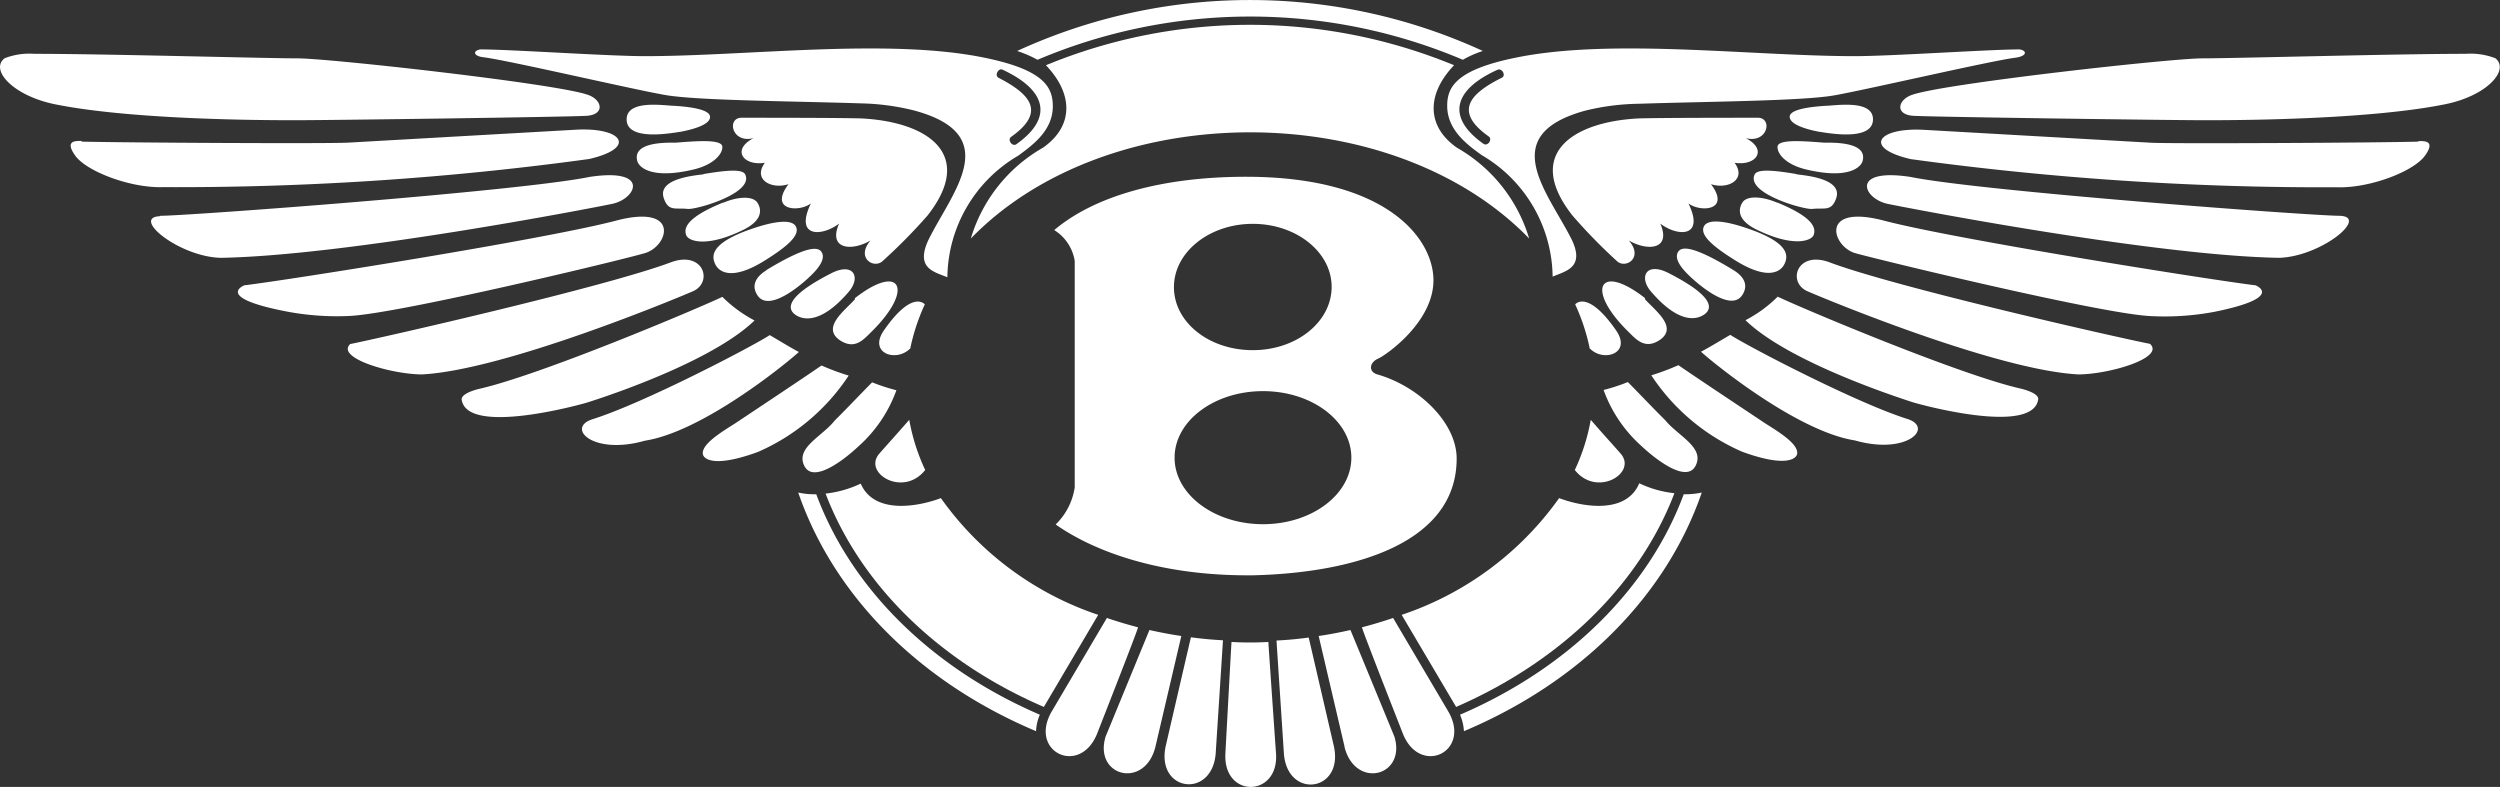 <svg xmlns="http://www.w3.org/2000/svg" viewBox="0 0 192.77 60.68">
    <rect x="0" y="0" width="192.77" height="60.68" fill="#333333" stroke="none"/>
    <defs>
        <style>.cls{fill:#fff;}</style>
    </defs>
    <g id="Réteg_2" data-name="Réteg 2">
        <g id="Réteg_1" data-name="Réteg 1">
            <path class="cls"
                  d="M66.37,37.29c1,2.33,4.25,1.84,6.18,1.12a24.36,24.36,0,0,0,12.13,9l-4.19,7.1C72.35,51,66.32,45.05,63.66,38.06a8.51,8.51,0,0,0,2.71-.77Z"/>
            <path class="cls"
                  d="M79.89,56.38c-9-3.79-15.6-10.44-18.34-18.4a5.85,5.85,0,0,0,1.39.13c2.68,7.24,8.87,13.4,17.24,17A3.46,3.46,0,0,0,79.89,56.38Zm4.7.21v0c-1.34,3.28-5.29,1.38-3.5-1.72l4.26-7.22q1.17.4,2.4.72C87.77,48.5,84.64,56.45,84.59,56.59Zm4.5,1c-.82,3.29-4.77,2.28-3.84-.79l3.38-8.22c.81.18,1.63.34,2.46.46,0,0-2,8.55-2,8.55Zm4.65.52c-.3,3.53-4.63,2.92-3.85-.6,0,0,1.93-8.35,1.94-8.37.81.11,1.64.19,2.47.23,0,.08-.56,8.67-.56,8.74Zm.75-.05s.46-8.54.47-8.56a24.51,24.51,0,0,0,2.84,0c0,.07.58,8.5.59,8.57C98.65,61.51,94.28,61.58,94.49,58.08ZM.36,4.49a5.27,5.27,0,0,1,2.28-.34c5.38,0,17.87.35,20.3.35s19.6,1.91,22.29,2.78c1.21.35,1.47,1.56,0,1.65s-19.81.34-22.41.34c-2,0-12.52,0-18.58-1.23C1,7.38-.81,5.38.36,4.49Zm5.91,6.43C9.39,11,25,11.09,26.82,11l17.61-1c3.56-.19,4.72,1.4,1,2.26a234.05,234.05,0,0,1-32.87,2.17c-2.51.08-5.9-1.22-6.76-2.43s.08-1.13.52-1.13Zm6.07,5.72c2.17,0,27.75-1.9,33.13-3,4.68-.71,3.62,1.69,1.73,2.08-1.58.33-20.55,4-30.18,4.16-3.21-.08-6.94-3.12-4.68-3.21ZM18.84,22c3-.35,23.25-3.55,28.71-5,4.94-1.28,4,2,2.17,2.52C48.14,20,30.92,24.15,27,24.36A20.69,20.69,0,0,1,22,24C16.49,22.92,18.84,22,18.84,22ZM27,26.53c2.16-.43,19.77-4.42,24.8-6.33,2.45-.85,3.19,1.55,1.65,2.25-1,.44-14.48,6.08-20.9,6.42-2.34,0-6.68-1.26-5.55-2.34Zm28.7-3.64c-2,.95-14.13,6.07-18.82,7.11-.65.17-1.33.46-1.28.82.42,2.77,9,.42,9.64.23C48.55,30,55.31,27.5,58.18,24.71A10.2,10.2,0,0,1,55.7,22.89Zm3.65,2.95c-1.3.86-9.8,5.29-13.71,6.5-2,.68.11,2.78,4.09,1.64,4.41-.68,10.83-5.89,11.87-6.84-.52-.26-1.64-.95-2.25-1.3Zm4,2.34c-1.57,1.08-4.6,3.09-6.52,4.37-.79.53-2.68,1.57-2.64,2.41,0,.4.78,1.16,4.25-.11a16.06,16.06,0,0,0,7-5.89A18.23,18.23,0,0,1,63.34,28.18Zm3.9,1.3c-.81.81-1.86,1.93-2.89,2.95-.95,1.22-3.06,2.1-2.33,3.51s3.26-.67,4.15-1.51a10.62,10.62,0,0,0,2.94-4.34,14.1,14.1,0,0,1-1.87-.61Z"/>
            <path class="cls"
                  d="M57.11,9.08c1.82,0,7.4,0,9.27.05,5.17.25,8.86,2.77,5.13,7.5A41.82,41.82,0,0,1,68,20.18c-.7.53-2-.34-.87-1.64-1.47.86-3.3.69-2.43-1.3-1.3,1-3.47,1.12-2.17-1.56-.86.69-3.29.6-1.73-1.48-1.3.43-2.78-.35-1.82-1.65-1.65.27-2.61-1-.87-1.9-1.65.43-2.08-1.48-1-1.57ZM52,8.16c-.7,0-3.75-.54-3.68,1.1s3.46,1,4.16.9c1.28-.24,2.3-.63,2.27-1.16S53.41,8.25,52,8.16ZM52.14,11c-.74,0-3.4-.08-3,1.42.13.48,1.11,1.43,4.38.64,1.43-.35,2.18-1.12,2.18-1.73s-1.93-.46-3.58-.33Zm2.11,2.44c-.53.08-3.58.29-3.07,1.83.36,1.07.9.73,1.84.84.61.08,5.15-1.2,4.44-2.66C57.25,13,55.92,13.14,54.25,13.42Zm1.5,2.18c-3,1.22-3,2.06-2.84,2.51s1.52,1,4.39-.4c1.45-.71,1.47-1.52,1.11-2.09s-1.57-.47-2.66,0Zm2.12,2.06c-3.15,1.1-3,2.1-2.72,2.69s1.27,1.34,3.9-.33c1.59-1,2.62-1.86,2.34-2.53s-1.76-.45-3.52.17Zm1.23,3.16c-.82.5-1.2,1.18-.68,1.95.93,1.38,3.68-1.06,4.37-1.81.51-.55.84-1.13.55-1.56S62.11,19,59.1,20.82Zm5,.23c-3.67,1.87-3.32,2.78-2.81,3.17s1.9.87,4.12-1.7c1-1.12.44-2.36-1.31-1.47Zm1.83,2c-.78.87-2.59,2.17-1.19,3.15,1.19.81,1.88-.08,2.46-.64C70.55,22.28,69.44,20.23,65.91,23Z"/>
            <path class="cls"
                  d="M75.91,4.45c-7.42-1.53-18.21-.12-26.19-.12-2.78,0-10.41-.52-12.66-.52-.61.08-.61.52.26.61,2,.26,11.49,2.48,14,2.91s9.94.47,15.05.64a18.35,18.35,0,0,1,4.12.55c7,1.89,2.9,6.31,1.09,10-1,2.17.43,2.43,1.47,2.86A11,11,0,0,1,78.52,12c1.1-.81,2.66-1.93,2.66-3.8C81.18,6.73,80.52,5.39,75.91,4.45Zm2.46,6.67c-.32.22-.72-.34-.4-.57C80.61,8.68,79.55,7.31,77,6c-.35-.18,0-.8.32-.62C80.65,6.93,81.28,9.06,78.37,11.12Z"/>
            <path class="cls"
                  d="M106.31,28.9c-.85-.19-.72-.95-.06-1.24s4.33-2.87,4.28-6.11-3.7-7.92-14.46-7.92c-6.34,0-11.61,1.43-14.78,4.11a3.44,3.44,0,0,1,1.58,2.38V37.58a5,5,0,0,1-1.47,2.86c2.84,2,7.93,4,15.24,3.92,7.81-.19,15.68-2.49,15.68-9C112.32,32.62,109.47,29.85,106.31,28.9ZM96.6,17.26c3.36,0,6.08,2.18,6.08,4.86S100,27,96.6,27s-6.08-2.17-6.08-4.86S93.24,17.26,96.6,17.26Zm.79,23.16c-3.77,0-6.82-2.3-6.82-5.13s3.05-5.13,6.82-5.13,6.81,2.3,6.81,5.13S101.15,40.42,97.39,40.42Z"/>
            <path class="cls"
                  d="M70.18,26.91a15.75,15.75,0,0,1,1.13-3.44s-.93-1.19-3.15,2c-1.23,1.77.94,2.48,2,1.42Zm-.07,5.46c-.92,1.06-1.78,2-2.35,2.66-1.19,1.49,1.91,3.33,3.58,1.21A15.45,15.45,0,0,1,70.11,32.37ZM112.8,4.61a7.84,7.84,0,0,1,1.54-.68,43,43,0,0,0-35.91,0A9.15,9.15,0,0,1,80,4.61,42,42,0,0,1,112.8,4.61Z"/>
            <path class="cls"
                  d="M117.91,18.39a12,12,0,0,0-5.57-7c-2.42-1.7-2.29-4.2-.22-6.36a41.28,41.28,0,0,0-31.47,0c2.07,2.16,2.2,4.66-.23,6.36a12,12,0,0,0-5.56,7C85.44,7.48,107.32,7.47,117.91,18.39Zm8.48,18.9c-1,2.33-4.24,1.84-6.17,1.12a24.39,24.39,0,0,1-12.14,9l4.2,7.1c8.14-3.55,14.17-9.49,16.83-16.48a8.31,8.31,0,0,1-2.72-.77Z"/>
            <path class="cls"
                  d="M112.88,56.38c9-3.79,15.6-10.44,18.34-18.4a6,6,0,0,1-1.39.13c-2.68,7.24-8.87,13.4-17.25,17A3.7,3.7,0,0,1,112.88,56.38Zm-4.7.21v0c1.33,3.28,5.29,1.38,3.5-1.72l-4.26-7.22q-1.17.4-2.4.72C105,48.5,108.13,56.45,108.18,56.59Zm-4.51,1c.83,3.29,4.78,2.28,3.85-.79,0,0-3.21-7.8-3.39-8.22-.8.18-1.62.34-2.45.46,0,0,2,8.55,2,8.55ZM99,58.13c.29,3.53,4.63,2.92,3.85-.6,0,0-1.93-8.35-1.94-8.37-.82.11-1.64.19-2.48.23,0,.08.57,8.67.57,8.74ZM192.41,4.49a5.3,5.3,0,0,0-2.28-.34c-5.38,0-17.87.35-20.3.35s-19.6,1.91-22.29,2.78c-1.21.35-1.48,1.56,0,1.65s19.81.34,22.41.34c2,0,12.51,0,18.58-1.23,3.28-.66,5-2.66,3.88-3.55Zm-5.91,6.43c-3.12.09-18.73.17-20.56.09l-17.6-1c-3.57-.19-4.72,1.4-1,2.26a234.33,234.33,0,0,0,32.87,2.17c2.52.08,5.9-1.22,6.77-2.43s-.09-1.13-.52-1.13Zm-6.07,5.72c-2.17,0-27.76-1.9-33.13-3-4.68-.71-3.63,1.69-1.74,2.08,1.59.33,20.56,4,30.19,4.16C179,19.77,182.68,16.73,180.43,16.64ZM173.92,22c-3-.35-23.24-3.55-28.7-5-4.95-1.28-3.95,2-2.17,2.52,1.58.45,18.8,4.64,22.72,4.85a20.73,20.73,0,0,0,5-.33C176.27,22.92,173.92,22,173.92,22Zm-8.15,4.51C163.6,26.1,146,22.11,141,20.2c-2.45-.85-3.19,1.55-1.65,2.25,1,.44,14.48,6.08,20.9,6.42,2.34,0,6.67-1.26,5.55-2.34Zm-28.71-3.64c2,.95,14.14,6.07,18.82,7.11.65.17,1.34.46,1.28.82-.41,2.77-9,.42-9.63.23-3.31-1.07-10.07-3.55-12.94-6.34A10.12,10.12,0,0,0,137.06,22.89Zm-3.64,2.95c1.3.86,9.8,5.29,13.7,6.5,2,.68-.11,2.78-4.09,1.64-4.4-.68-10.83-5.89-11.87-6.84.52-.26,1.65-.95,2.26-1.3Zm-4,2.34c1.57,1.08,4.6,3.09,6.52,4.37.79.53,2.68,1.57,2.64,2.41,0,.4-.78,1.16-4.25-.11a16.06,16.06,0,0,1-7-5.89,18.23,18.23,0,0,0,2.08-.78Zm-3.9,1.3c.81.81,1.86,1.93,2.89,2.95,1,1.22,3.06,2.1,2.33,3.51s-3.26-.67-4.15-1.51a10.62,10.62,0,0,1-2.94-4.34,14.6,14.6,0,0,0,1.87-.61Z"/>
            <path class="cls"
                  d="M135.66,9.08c-1.82,0-7.4,0-9.27.05-5.17.25-8.87,2.77-5.13,7.5a41.82,41.82,0,0,0,3.47,3.55c.69.53,2-.34.86-1.64,1.48.86,3.3.69,2.43-1.3,1.3,1,3.47,1.12,2.17-1.56.87.69,3.3.6,1.74-1.48,1.3.43,2.77-.35,1.82-1.65,1.65.27,2.6-1,.86-1.9,1.66.43,2.09-1.48,1-1.57Zm5.09-.92c.7,0,3.75-.54,3.67,1.1s-3.45,1-4.15.9C139,9.92,138,9.53,138,9s1.36-.75,2.75-.84ZM140.62,11c.74,0,3.41-.08,3,1.42-.13.48-1.11,1.43-4.38.64-1.44-.35-2.18-1.12-2.18-1.73s1.93-.46,3.57-.33Zm-2.1,2.44c.53.08,3.58.29,3.07,1.83-.36,1.07-.91.73-1.84.84-.61.08-5.16-1.2-4.45-2.66C135.52,13,136.85,13.14,138.52,13.42ZM137,15.6c3,1.22,3,2.06,2.85,2.51s-1.52,1-4.39-.4C134,17,134,16.19,134.35,15.62s1.58-.47,2.66,0Zm-2.12,2.06c3.15,1.1,3,2.1,2.72,2.69s-1.26,1.34-3.89-.33c-1.59-1-2.62-1.86-2.34-2.53s1.76-.45,3.51.17Zm-1.23,3.16c.83.5,1.2,1.18.68,1.95-.93,1.38-3.68-1.06-4.37-1.81-.51-.55-.84-1.13-.55-1.56s1.24-.41,4.24,1.42Zm-5,.23c3.67,1.87,3.32,2.78,2.8,3.17s-1.89.87-4.11-1.7c-1-1.12-.44-2.36,1.31-1.47Zm-1.83,2c.77.87,2.59,2.17,1.18,3.15-1.18.81-1.88-.08-2.46-.64C122.21,22.28,123.33,20.23,126.86,23Z"/>
            <path class="cls" d="M155.71,3.81c-2.26,0-9.89.52-12.66.52-8,0-18.77-1.41-26.19.12-4.61.94-5.27,2.28-5.27,3.71,0,1.87,1.55,3,2.66,3.8a11,11,0,0,1,5.47,9.37c1-.43,2.51-.69,1.47-2.86-1.82-3.64-5.9-8.06,1.09-9.95A18.35,18.35,0,0,1,126.4,8c5.11-.17,12.53-.21,15-.64s12-2.65,14-2.91C156.32,4.33,156.32,3.89,155.71,3.81ZM115.79,6c-2.57,1.28-3.64,2.65-1,4.52.32.23-.08.79-.4.57-2.91-2.06-2.29-4.19,1.08-5.71C115.84,5.23,116.15,5.85,115.79,6Z"/>
            <path class="cls"
                  d="M122.59,26.91a15.75,15.75,0,0,0-1.13-3.44s.93-1.19,3.15,2c1.23,1.77-.94,2.48-2,1.42Zm.07,5.46c.91,1.06,1.78,2,2.35,2.66,1.19,1.49-1.91,3.33-3.58,1.21A15.3,15.3,0,0,0,122.66,32.37Z"/>
        </g>
    </g>
</svg>